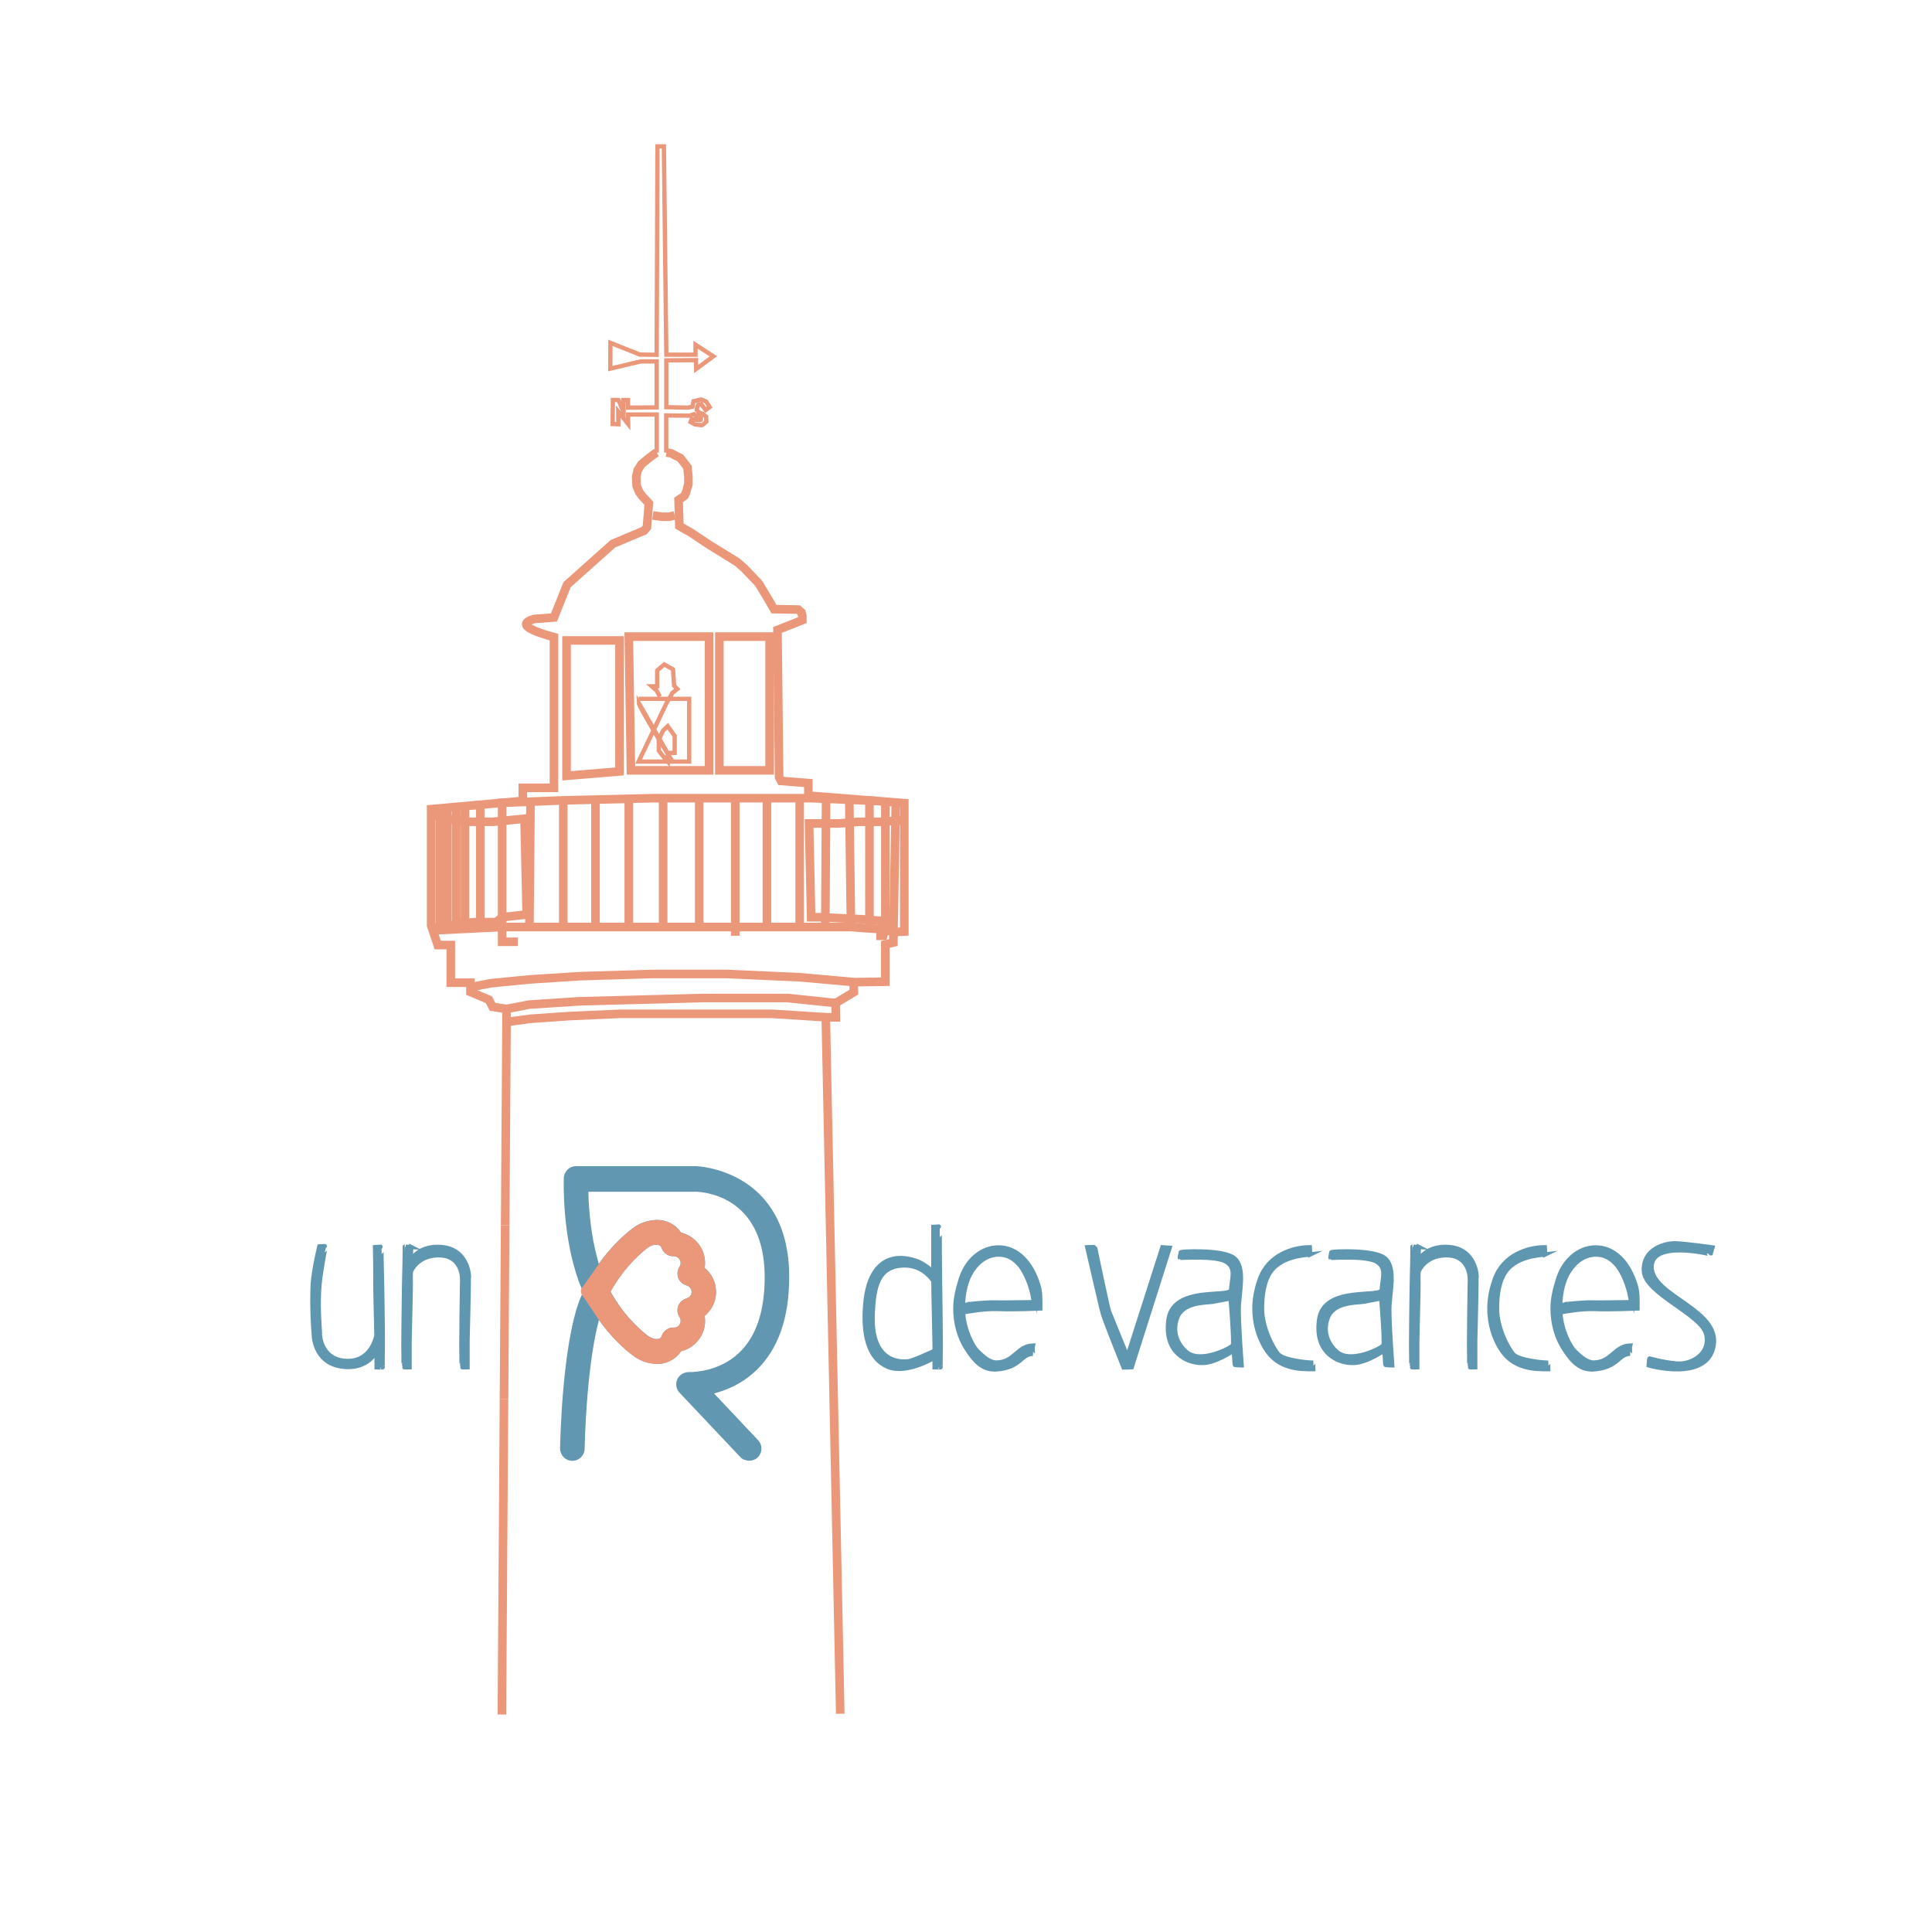 <?xml version="1.0" encoding="UTF-8"?>
<svg xmlns="http://www.w3.org/2000/svg" id="uuid-5f0de6a5-d7e7-4115-b2c1-04f4a7a64a88" data-name="Calque 1" viewBox="0 0 450 450">
  <defs>
    <style>
      .uuid-a2be3f1a-14b1-4375-9fe3-e76b655b57bf {
        fill: #6297b1;
      }

      .uuid-413d4b63-98b4-435b-b5b7-c15fb1371f58 {
        stroke-width: 2px;
      }

      .uuid-413d4b63-98b4-435b-b5b7-c15fb1371f58, .uuid-bf4fe3e6-ba66-49cf-93dd-9238b233b569, .uuid-73e0eefc-261a-40d2-8ff8-292c4f3c9334 {
        fill: none;
        stroke: #ea977a;
      }

      .uuid-413d4b63-98b4-435b-b5b7-c15fb1371f58, .uuid-bf4fe3e6-ba66-49cf-93dd-9238b233b569, .uuid-73e0eefc-261a-40d2-8ff8-292c4f3c9334, .uuid-8eb007e5-9c23-4ad7-81cc-24d8fa0ad97b {
        stroke-miterlimit: 10;
      }

      .uuid-bf4fe3e6-ba66-49cf-93dd-9238b233b569 {
        stroke-width: 2px;
      }

      .uuid-4aa8054f-fbb7-4222-9afb-1115c3e320b0 {
        fill: #ea977a;
      }

      .uuid-8eb007e5-9c23-4ad7-81cc-24d8fa0ad97b {
        fill: #6097b0;
        stroke: #6097b0;
      }
    </style>
  </defs>
  <g id="uuid-c66c0e15-3b5f-4f58-9245-1bc25bfaa01c" data-name="r vacances">
    <g>
      <path class="uuid-8eb007e5-9c23-4ad7-81cc-24d8fa0ad97b" d="m74.54,310.88c-.04.24.28,5.91,6.19,6.11,5.51.2,6.79-5.11,6.95-5.95-.08-3.28-.28-11.5-.24-12.18.04-.84-.08-8.39-.08-8.39,0,0,1.52-.08,1.48-.08s.12,7.99.16,8.79c.04.64.12,8.07.16,11.75v2.08c0,.72-.08,5.43-.04,5.47s-1.4,0-1.4,0v-3.67c-1.2,1.92-3.32,3.71-6.99,3.59-7.27-.28-7.63-6.87-7.63-7.39-.12-1.4-.52-6.51-.24-12.14.28-3.44,1.52-8.55,1.52-8.55,0,0,1.52-.08,1.48-.08s-1.16,5.79-1.44,8.95c-.44,4.99.04,9.91.12,11.67v.04Z"></path>
      <path class="uuid-8eb007e5-9c23-4ad7-81cc-24d8fa0ad97b" d="m95.76,290.46s-.04,1.4-.08,3.04c.84-1.28,2.64-3.12,6.43-3.08,6.87.08,7.11,6.71,7.11,6.71h-.04c0,.08-.04.92,0,1.72.04.84-.28,13.1-.28,13.5v6.11s-1.44.04-1.4,0c.04-.04-.04-4.75-.04-5.47s.12-13.02.16-13.82c.04-.68.04-1.48,0-1.68,0,0-.12-5.03-5.27-5.11-4.39-.04-6.15,2.64-6.67,3.83-.04,1.2-.04,2.36,0,2.64.04.84-.28,13.1-.28,13.5v6.11s-1.44.04-1.4,0-.04-4.75-.04-5.47.12-13.02.16-13.82.2-8.79.16-8.79,1.48.08,1.48.08Z"></path>
      <path class="uuid-8eb007e5-9c23-4ad7-81cc-24d8fa0ad97b" d="m217.65,316.23s-6.47,3.96-10.87,2.12c-4.39-1.84-5.59-7.07-5.35-12.94.6-15.94,10.95-11.98,11.38-11.9,1.84.4,3.75,2,4.59,2.76v-10.51s1.52-.08,1.48-.08.04,12.7.08,13.5.16,13.1.16,13.82-.08,5.43-.04,5.47-1.4,0-1.4,0v-2.2l-.04-.04Zm.04-3.88c0-.4-.32-12.66-.28-13.5v-.48c-.92-1.32-3.08-3.63-6.67-3.63-6.23,0-7.19,4.95-7.47,11.18-.56,12.06,7.15,11.27,8.27,11.15,1.16-.12,5.91-2.32,6.15-2.48v-2.24Z"></path>
      <path class="uuid-8eb007e5-9c23-4ad7-81cc-24d8fa0ad97b" d="m232.11,318.95c-3.2.24-5.15-1.92-7.07-4.95-1.56-2.48-2.52-5.67-2.52-9.23,0-2.44.6-4.67,1.24-6.75,1.36-4.47,4.83-7.47,8.83-7.47,4.39,0,7.71,3.63,9.27,8.83.52,1.68.44,3.48.44,5.39,0,0-6.15.28-9.91.12-3.2-.12-6.99.6-8.07.8.24,4.23,2.28,7.99,3.4,9.07,1.28,1.24,2.8,2.64,4.47,2.6,4.11-.12,4.75-3.83,8.35-3.96-.04.12,0,1.92.04,1.92-2.84.08-2.76,3.2-8.47,3.64Zm-6.79-15.1c.48-.16,4.99-.56,6.43-.48,1.44.08,8.99-.12,9.03-.04-.4-3.96-2.24-7.39-3.16-8.51-1.4-1.68-2.96-2.6-4.95-2.6-2.48,0-4.59,1.32-6.19,3.71-1.44,2.12-2.12,5.11-2.2,8.23l1.04-.32Z"></path>
      <path class="uuid-8eb007e5-9c23-4ad7-81cc-24d8fa0ad97b" d="m263.59,318.43c-.2.08-1.88.08-1.88.08,0,0-4.31-10.75-4.79-12.38-.48-1.64-3.67-15.62-3.67-15.62,0,0,1.8-.08,1.8-.04s2.88,13.98,3.28,15.02c.28.76,2.84,6.95,4.27,10.47l8.15-25.45,1.68.12-8.83,27.8Z"></path>
      <path class="uuid-8eb007e5-9c23-4ad7-81cc-24d8fa0ad97b" d="m287.32,292.94c3,2.12,1.16,8.47,1.2,12.22,0,3.75.68,12.86.68,12.86,0,0-1.6-.04-1.6-.12l-.24-3.36s-4.35,3.08-7.55,2.92c-3.16,0-8.79-2.28-7.63-10.19,1.24-7.99,14.5-4.79,14.58-6.91.12-2.56,1.24-4.95-1.08-6.43-2.36-1.56-10.87-.88-10.87-.96-.08-.04.16-.84.2-1.28-.04-.24,9.63-.68,12.3,1.24Zm-4.83,10.27c-1.8.24-7.03.04-8.35,3.83-1.32,3.75.64,6.55,2.2,7.87,3.28,2.8,10.59-.96,10.83-1.64.28-.64-.52-10.99-.56-10.91.08.08-2.4.52-4.11.84Z"></path>
      <path class="uuid-8eb007e5-9c23-4ad7-81cc-24d8fa0ad97b" d="m305.18,292.18c-1.72.2-6.51.52-9.03,3.75-1.68,2.16-2.2,5.51-2.2,8.87,0,4.55,2.72,9.59,3.91,10.75,1.28,1.24,6.35,1.84,8.03,1.84-.04,0,0,1.52,0,1.52-3.2,0-8.23,0-11.19-4.91-1.52-2.52-2.52-5.67-2.52-9.23,0-2.44.52-4.71,1.24-6.75,1.96-5.67,7.67-7.51,11.66-7.51l.08,1.68Z"></path>
      <path class="uuid-8eb007e5-9c23-4ad7-81cc-24d8fa0ad97b" d="m322.4,292.94c3,2.12,1.16,8.47,1.2,12.22,0,3.75.68,12.86.68,12.86,0,0-1.6-.04-1.6-.12l-.24-3.36s-4.35,3.08-7.55,2.92c-3.16,0-8.79-2.28-7.63-10.19,1.24-7.99,14.5-4.79,14.58-6.91.12-2.56,1.24-4.95-1.08-6.43-2.36-1.56-10.87-.88-10.87-.96-.08-.04.16-.84.2-1.28-.04-.24,9.63-.68,12.3,1.24Zm-4.83,10.27c-1.8.24-7.03.04-8.35,3.83-1.32,3.75.64,6.55,2.2,7.87,3.28,2.8,10.59-.96,10.83-1.64.28-.64-.52-10.99-.56-10.91.08.08-2.4.52-4.11.84Z"></path>
      <path class="uuid-8eb007e5-9c23-4ad7-81cc-24d8fa0ad97b" d="m330.47,290.46s-.04,1.4-.08,3.04c.84-1.28,2.64-3.12,6.43-3.08,6.87.08,7.11,6.71,7.11,6.71h-.04c0,.08-.04.92,0,1.72.04.84-.28,13.1-.28,13.5v6.11s-1.44.04-1.4,0c.04-.04-.04-4.75-.04-5.47s.12-13.02.16-13.82c.04-.68.04-1.48,0-1.68,0,0-.12-5.03-5.27-5.11-4.39-.04-6.15,2.64-6.67,3.83-.04,1.2-.04,2.36,0,2.64.04.84-.28,13.1-.28,13.5v6.11s-1.44.04-1.4,0-.04-4.75-.04-5.47.12-13.02.16-13.82.2-8.79.16-8.79,1.48.08,1.48.08Z"></path>
      <path class="uuid-8eb007e5-9c23-4ad7-81cc-24d8fa0ad97b" d="m359.91,292.18c-1.72.2-6.51.52-9.03,3.75-1.68,2.16-2.2,5.51-2.2,8.87,0,4.55,2.72,9.59,3.91,10.75,1.28,1.24,6.35,1.84,8.03,1.84-.04,0,0,1.52,0,1.52-3.2,0-8.23,0-11.19-4.91-1.52-2.52-2.52-5.67-2.52-9.23,0-2.44.52-4.71,1.24-6.75,1.96-5.67,7.67-7.51,11.66-7.51l.08,1.68Z"></path>
      <path class="uuid-8eb007e5-9c23-4ad7-81cc-24d8fa0ad97b" d="m371.22,318.95c-3.2.24-5.15-1.92-7.07-4.95-1.56-2.48-2.52-5.67-2.52-9.23,0-2.44.6-4.67,1.24-6.75,1.36-4.47,4.83-7.47,8.83-7.47,4.39,0,7.71,3.63,9.27,8.83.52,1.68.44,3.48.44,5.39,0,0-6.15.28-9.91.12-3.2-.12-6.99.6-8.07.8.24,4.23,2.28,7.99,3.4,9.07,1.28,1.24,2.8,2.64,4.47,2.6,4.11-.12,4.75-3.83,8.35-3.96-.04.12,0,1.92.04,1.92-2.84.08-2.76,3.2-8.47,3.64Zm-6.79-15.1c.48-.16,4.99-.56,6.43-.48,1.44.08,8.99-.12,9.03-.04-.4-3.96-2.24-7.39-3.16-8.51-1.4-1.68-2.96-2.6-4.95-2.6-2.48,0-4.59,1.32-6.19,3.71-1.44,2.12-2.12,5.11-2.2,8.23l1.04-.32Z"></path>
      <path class="uuid-8eb007e5-9c23-4ad7-81cc-24d8fa0ad97b" d="m384.69,295.26c.28,6.67,15.78,9.75,14.46,18.06-1.36,8.67-15.14,4.71-15.14,4.71,0,0,.12-1.64.2-1.64s2.52.84,6.27,1.2c3.2.32,7.99-2.04,6.95-6.75-1.04-4.71-14.26-9.51-14.54-14.78-.28-5.27,5.11-6.55,7.43-6.47,2.32.08,8.55.96,8.55.96,0,0-.48,1.64-.44,1.6.04-.04-14.02-3.48-13.74,3.12Z"></path>
    </g>
  </g>
  <g>
    <g>
      <path class="uuid-a2be3f1a-14b1-4375-9fe3-e76b655b57bf" d="m139.48,294.39l-.26-.94c-1.59-5.72-2.06-11.52-2.17-15.38v-.49s24.99,0,24.99,0c1.65.03,16.07.86,16.07,19.89,0,7.93-2,13.85-5.94,17.61-4.53,4.32-10.47,4.52-11.6,4.5-1.21-.03-2.32.62-2.8,1.65-.5,1.07-.29,2.31.52,3.17l14.13,14.97c1.04,1.1,2.94,1.15,4.04.11.55-.52.87-1.23.89-2,.02-.76-.26-1.49-.78-2.04l-10.25-10.87.75-.22c3.45-1,6.47-2.7,8.97-5.07,5.16-4.88,7.78-12.22,7.78-21.82,0-25.13-21.51-25.84-21.73-25.84h-27.91c-1.54,0-2.8,1.21-2.86,2.75-.02.55-.46,13.61,3.66,24.54.23.61.48,1.21.73,1.79l.08.19-.08.19c-.25.58-.5,1.18-.73,1.79-4.11,10.89-4.51,33.54-4.52,34.49-.01.76.28,1.48.81,2.03.54.55,1.27.86,2.05.87,1.55,0,2.83-1.26,2.85-2.82.01-.73.37-18.01,3.09-29.03l.24-.98.6.81c3.7,4.98,7.35,7.51,7.76,7.78.71.5,2.62,1.65,5.27,1.65,2.15,0,4.18-1.06,5.43-2.83l.1-.14.17-.04c3.17-.86,5.39-3.74,5.39-7.01,0-.3-.02-.6-.06-.91l-.03-.25.19-.17c1.56-1.39,2.46-3.36,2.46-5.42s-.89-4.03-2.46-5.42l-.19-.17.03-.25c.04-.31.06-.61.06-.9,0-3.28-2.23-6.17-5.41-7.02l-.17-.04-.1-.14c-1.25-1.77-3.28-2.82-5.42-2.82-1.4,0-3.63.43-5.31,1.63-.97.68-4.39,3.26-7.75,7.82l-.58.79m2.83,6.27c3.32-5.96,7.68-9.38,8.52-10,.1-.08.91-.73,1.97-.73.67,0,1.11.23,1.22.62.01.05.04.09.08.18.08.19.13.29.19.4.11.21.25.39.44.6.05.05.1.1.15.15.12.1.23.2.35.27.16.11.33.19.51.27.11.04.22.07.34.1.18.05.35.07.54.09.05,0,.23,0,.26,0,.92,0,1.65.7,1.65,1.58,0,.32-.09.61-.27.87-.02.03-.03.06-.06.11-.07.12-.12.21-.16.31-.04.09-.07.19-.1.28-.02.06-.07.22-.08.26-.02.1-.04.2-.05.35,0,.07-.02.14-.02.2,0,.1,0,.2.02.33,0,.08.01.15.02.23.01.08.04.16.07.29.03.11.05.17.07.23.03.08.07.16.15.32.03.07.06.12.09.18.04.07.1.14.19.26.05.07.1.13.15.18.05.06.11.11.19.18.08.07.15.14.24.2l.16.1c.19.12.38.21.62.29.06.03.1.04.18.07.66.17,1.14.8,1.14,1.5s-.48,1.33-1.17,1.51c-.03,0-.07.02-.13.05-.13.04-.22.08-.31.12-.09.04-.18.09-.26.14-.06.03-.2.12-.23.14-.08.06-.16.13-.26.22-.06.05-.11.1-.16.15-.05.06-.1.12-.18.23-.06.08-.11.15-.16.22-.04.06-.07.12-.14.26-.04.08-.07.15-.1.22-.03.07-.05.14-.09.29-.02.08-.04.16-.06.24,0,.06-.02.13-.02.26,0,.1-.01.2-.01.29,0,.07.01.14.02.24.01.11.03.22.05.32,0,.03.03.11.04.14.1.33.21.6.37.82.12.18.27.48.27.87,0,.85-.68,1.57-1.49,1.57-.08,0-.21,0-.29,0-.13,0-.35,0-.6.06-.1.02-.16.05-.31.1l-.13.06c-.13.06-.25.11-.44.24-.58.38-1.01.94-1.2,1.6-.11.39-.54.62-1.14.62-.02,0-.04,0-.07,0-.9-.04-1.82-.66-1.99-.78-.85-.63-5.22-4.05-8.54-10.02l-.13-.23.13-.23Z"></path>
      <path class="uuid-4aa8054f-fbb7-4222-9afb-1115c3e320b0" d="m166.78,300.93c0-2.06-.89-4.03-2.46-5.42l-.19-.17.03-.25c.04-.31.06-.61.06-.9,0-3.28-2.23-6.17-5.41-7.02l-.17-.04-.1-.14c-1.25-1.77-3.28-2.82-5.42-2.82-1.4,0-3.63.43-5.31,1.63-.97.68-4.39,3.26-7.75,7.82l-.58.79s-3.48,5.02-4.02,5.68c-.06.12-.19.4-.16.78.02.34.16.58.23.69.71.98,3.98,5.9,3.98,5.9l.6.81c3.7,4.98,7.35,7.51,7.76,7.78.71.5,2.62,1.65,5.27,1.65,2.15,0,4.18-1.06,5.43-2.83l.1-.14.17-.04c3.17-.86,5.39-3.74,5.39-7.01,0-.3-.02-.6-.06-.91l-.03-.25.19-.17c1.56-1.39,2.46-3.36,2.46-5.42Zm-6.89,1.51s-.07.02-.13.05c-.13.04-.22.08-.31.12-.09.04-.18.09-.26.14-.06.03-.2.12-.23.14-.08.06-.16.13-.26.22-.06.05-.11.1-.16.15-.05.06-.1.12-.18.23-.06.08-.11.15-.16.22-.04.06-.07.12-.14.26-.04.08-.07.15-.1.22-.03.07-.05.14-.09.29-.02.08-.04.16-.06.24,0,.06-.02.13-.02.26,0,.1-.01.2-.01.29,0,.07.01.14.02.24.01.11.03.22.05.32,0,.03.03.11.04.14.1.33.21.6.37.82.12.18.27.48.27.87,0,.85-.68,1.57-1.49,1.57-.08,0-.21,0-.29,0-.13,0-.35,0-.6.06-.1.02-.16.05-.31.1l-.13.06c-.13.06-.25.11-.44.24-.58.38-1.01.94-1.2,1.6-.11.39-.54.62-1.14.62-.02,0-.04,0-.07,0-.9-.04-1.82-.65-1.99-.78-.85-.63-5.22-4.05-8.54-10.02l-.13-.23.13-.23c3.32-5.96,7.68-9.38,8.52-10,.1-.08.91-.73,1.97-.73.67,0,1.11.23,1.22.62.01.05.04.09.08.18.08.19.13.29.19.4.11.21.25.39.44.6.05.05.1.1.15.15.12.1.23.2.35.27.16.11.33.19.51.26.11.04.22.07.34.1.18.05.35.07.54.09.05,0,.23,0,.26,0,.92,0,1.65.7,1.65,1.58,0,.32-.09.61-.27.87-.02.03-.03.06-.06.11-.07.12-.12.21-.16.31-.04.09-.07.19-.1.28-.02.06-.07.22-.08.26-.02.1-.04.2-.05.35,0,.07-.02.14-.02.2,0,.1,0,.2.02.33,0,.08.01.15.02.23.01.08.04.16.07.29.03.11.05.17.07.23.03.08.07.16.15.32.03.07.06.12.09.18.04.07.1.14.19.26.05.07.1.13.15.18.05.06.11.11.19.18.08.07.15.14.24.2l.16.1c.19.12.38.21.62.29.06.03.1.04.18.07.66.17,1.14.8,1.14,1.5s-.48,1.33-1.17,1.51Z"></path>
    </g>
    <g>
      <path class="uuid-413d4b63-98b4-435b-b5b7-c15fb1371f58" d="m117.66,285.41l.31-46.21v-4.2l-3.24-.48-.86-1.67-4.29-1.8v-2.16h-4.58v-8.77h-3.05l-1.53-4.58v-27.08l21.36-1.91v-3.05h7.25v-35.1c-4.37-1.19-6.52-2.2-6.46-3.05.03-.44.65-.83,1.86-1.18,1.53-.12,3.07-.23,4.6-.35l3.05-7.63,10.68-9.54,7.25-3.05.67-.76.45-5.59-.57-.64-.89-.95-.79-1.05-.6-1.46-.1-2.07.35-1.56.89-1.4,1.72-1.43,1.37-1.02c.16-.08.32-.17.48-.25"></path>
      <line class="uuid-bf4fe3e6-ba66-49cf-93dd-9238b233b569" x1="117.39" y1="325.94" x2="117.66" y2="285.41"></line>
      <line class="uuid-413d4b63-98b4-435b-b5b7-c15fb1371f58" x1="116.9" y1="399.34" x2="117.39" y2="325.94"></line>
      <path class="uuid-413d4b63-98b4-435b-b5b7-c15fb1371f58" d="m155.23,105.39l1.08.19,2.16,1.11,1.65,2.13.22,2.16v1.78s-.41,1.37-.41,1.49-.41,1.11-.48,1.21-.89.64-.89.64l-.51.35.19,6.07,2.77,1.59,4.1,2.73,6.58,4.07,1.68,1.46,3.31,3.47,2.13,3.5,1.46,2.54,5.66.1.73.64.22.83v.99l-5.79,2.29.38,34.33.45.83,6.36.51v2.92l22.35,1.75v29.91l-2.54.13v2.42l-1.88.45v8.68l-7.38.1.06,2.32-4.26,2.57.06,3.31h-2.35l3.37,162.21"></path>
      <path class="uuid-73e0eefc-261a-40d2-8ff8-292c4f3c9334" d="m152.97,105.42v-8.87h-6.68l.03,2.23-2.32-2.92.03,2.96-1.34-.06.06-5.59h1.3l1.18,2.77v-2.77h1.05v1.78l6.68-.06v-10.71h-3.72l-7.09,1.68.03-6.01,6.83,2.73,3.94.06.19-48.54h1.49l.57,48.51h6.8v-2.32l4.16,2.7-4.01,2.96-.06-2.07-6.9.06v10.9l5.02.1,1.08-.22.25-1.27,1.75-.41,1.18.48.83,1.3-.95.67-.7-.92-.35-.45-.67.13-.25.67-.1.54.45.57.95.35.79.67.06,1.14s-.89.86-1.08.86-1.65-.22-1.65-.22l-.95-.54.25-.64,1.11.13.6.06.41-.1.03-.38-.45-.32-.67-.19-.48-.38-1.08.35-5.4-.06v8.65"></path>
      <polyline class="uuid-413d4b63-98b4-435b-b5b7-c15fb1371f58" points="120.64 219.36 116.96 219.36 116.96 186.98 131.2 186.42 152.31 185.91 173.8 185.91 189.05 185.91 204.09 186.55"></polyline>
      <line class="uuid-413d4b63-98b4-435b-b5b7-c15fb1371f58" x1="171.25" y1="217.96" x2="171.25" y2="185.91"></line>
      <line class="uuid-413d4b63-98b4-435b-b5b7-c15fb1371f58" x1="104.22" y1="188.12" x2="104.22" y2="215.92"></line>
      <line class="uuid-413d4b63-98b4-435b-b5b7-c15fb1371f58" x1="108.3" y1="187.75" x2="108.3" y2="215.92"></line>
      <line class="uuid-413d4b63-98b4-435b-b5b7-c15fb1371f58" x1="111.87" y1="187.44" x2="111.87" y2="216.17"></line>
      <line class="uuid-413d4b63-98b4-435b-b5b7-c15fb1371f58" x1="123.57" y1="186.72" x2="123.31" y2="215.92"></line>
      <line class="uuid-413d4b63-98b4-435b-b5b7-c15fb1371f58" x1="131.2" y1="186.42" x2="131.2" y2="215.92"></line>
      <line class="uuid-413d4b63-98b4-435b-b5b7-c15fb1371f58" x1="138.7" y1="185.91" x2="138.7" y2="215.92"></line>
      <line class="uuid-413d4b63-98b4-435b-b5b7-c15fb1371f58" x1="146.46" y1="186.06" x2="146.46" y2="216.17"></line>
      <line class="uuid-413d4b63-98b4-435b-b5b7-c15fb1371f58" x1="154.46" y1="185.91" x2="154.46" y2="215.92"></line>
      <line class="uuid-413d4b63-98b4-435b-b5b7-c15fb1371f58" x1="162.86" y1="185.91" x2="162.86" y2="215.42"></line>
      <line class="uuid-413d4b63-98b4-435b-b5b7-c15fb1371f58" x1="178.63" y1="216.17" x2="178.63" y2="185.91"></line>
      <line class="uuid-413d4b63-98b4-435b-b5b7-c15fb1371f58" x1="186.26" y1="185.91" x2="186.26" y2="215.92"></line>
      <line class="uuid-413d4b63-98b4-435b-b5b7-c15fb1371f58" x1="192.41" y1="186.06" x2="192.23" y2="215.92"></line>
      <line class="uuid-413d4b63-98b4-435b-b5b7-c15fb1371f58" x1="197.81" y1="186.06" x2="198.21" y2="215.92"></line>
      <line class="uuid-413d4b63-98b4-435b-b5b7-c15fb1371f58" x1="202.51" y1="186.42" x2="202.51" y2="216.17"></line>
      <path class="uuid-413d4b63-98b4-435b-b5b7-c15fb1371f58" d="m100.82,216.71l16.14-.79h81.25s6.1.54,6.49.4,3.4.78,3.4.78l.54-29.66"></path>
      <polyline class="uuid-413d4b63-98b4-435b-b5b7-c15fb1371f58" points="204.09 217.96 205.71 217.96 206.22 216.17 206.22 186.72"></polyline>
      <polyline class="uuid-73e0eefc-261a-40d2-8ff8-292c4f3c9334" points="148.74 162.77 155.53 162.77 160.52 162.77 160.52 177.39 155.53 177.39 148.74 177.39 155.23 163.79 156.63 161.37 157.77 160.48 157.01 159.72 156.76 155.91 154.73 154.76 153.07 156.16 153.07 159.85 151.8 159.85 152.94 160.86 153.7 162.26"></polyline>
      <polygon class="uuid-73e0eefc-261a-40d2-8ff8-292c4f3c9334" points="155.53 175.36 157.14 175.36 157.14 171.42 155.53 169.13 154.46 170.15 153.45 172.25 153.45 174.85 154.63 176.38 155.53 177.39 155.53 176.63 155.53 175.36"></polygon>
      <path class="uuid-73e0eefc-261a-40d2-8ff8-292c4f3c9334" d="m148.74,163.66l7.88,13.73s-7.88-12.84-7.88-13.73Z"></path>
      <polygon class="uuid-413d4b63-98b4-435b-b5b7-c15fb1371f58" points="131.96 149.17 144.29 149.17 144.29 179.68 131.96 180.7 131.96 149.17"></polygon>
      <polygon class="uuid-413d4b63-98b4-435b-b5b7-c15fb1371f58" points="146.46 148.28 165.15 148.28 165.15 179.43 146.96 179.43 146.46 148.28"></polygon>
      <rect class="uuid-413d4b63-98b4-435b-b5b7-c15fb1371f58" x="167.56" y="148.28" width="11.7" height="31.15"></rect>
      <polyline class="uuid-413d4b63-98b4-435b-b5b7-c15fb1371f58" points="117.97 238.05 123.57 237.29 132.85 236.65 144.49 236.14 158.79 236.14 179.9 236.14 192.36 236.94"></polyline>
      <polyline class="uuid-413d4b63-98b4-435b-b5b7-c15fb1371f58" points="109.07 230.04 114.28 229.02 123.31 228.13 135.04 227.37 151.8 226.86 169.34 226.86 186.26 227.62 198.85 228.74"></polyline>
      <polyline class="uuid-413d4b63-98b4-435b-b5b7-c15fb1371f58" points="117.97 235 123.31 233.98 135.04 233.22 163.75 232.45 183.33 232.45 194.65 233.63"></polyline>
      <polyline class="uuid-413d4b63-98b4-435b-b5b7-c15fb1371f58" points="152.05 120.05 154.21 120.36 155.8 120.36 157.14 120.05"></polyline>
      <polyline class="uuid-413d4b63-98b4-435b-b5b7-c15fb1371f58" points="100.82 189.7 102.62 190.37 105.67 191.03 109.68 191.41 114.83 191.41 123.57 190.56"></polyline>
      <polyline class="uuid-413d4b63-98b4-435b-b5b7-c15fb1371f58" points="208.13 215.42 205.15 214.49 200.75 214.11 190.93 213.64 188.93 213.64 188.45 191.8 195.41 191.8 199.99 191.41 205.15 191.41 210.64 191.03"></polyline>
      <polyline class="uuid-413d4b63-98b4-435b-b5b7-c15fb1371f58" points="122.17 190.56 122.68 213 116.96 213.64 115.56 214.78 110.34 214.78 105.64 215.42 100.82 216.17"></polyline>
      <line class="uuid-413d4b63-98b4-435b-b5b7-c15fb1371f58" x1="102.44" y1="188.28" x2="102.44" y2="216.17"></line>
      <line class="uuid-413d4b63-98b4-435b-b5b7-c15fb1371f58" x1="106.27" y1="187.94" x2="106.27" y2="215.33"></line>
    </g>
  </g>
</svg>
